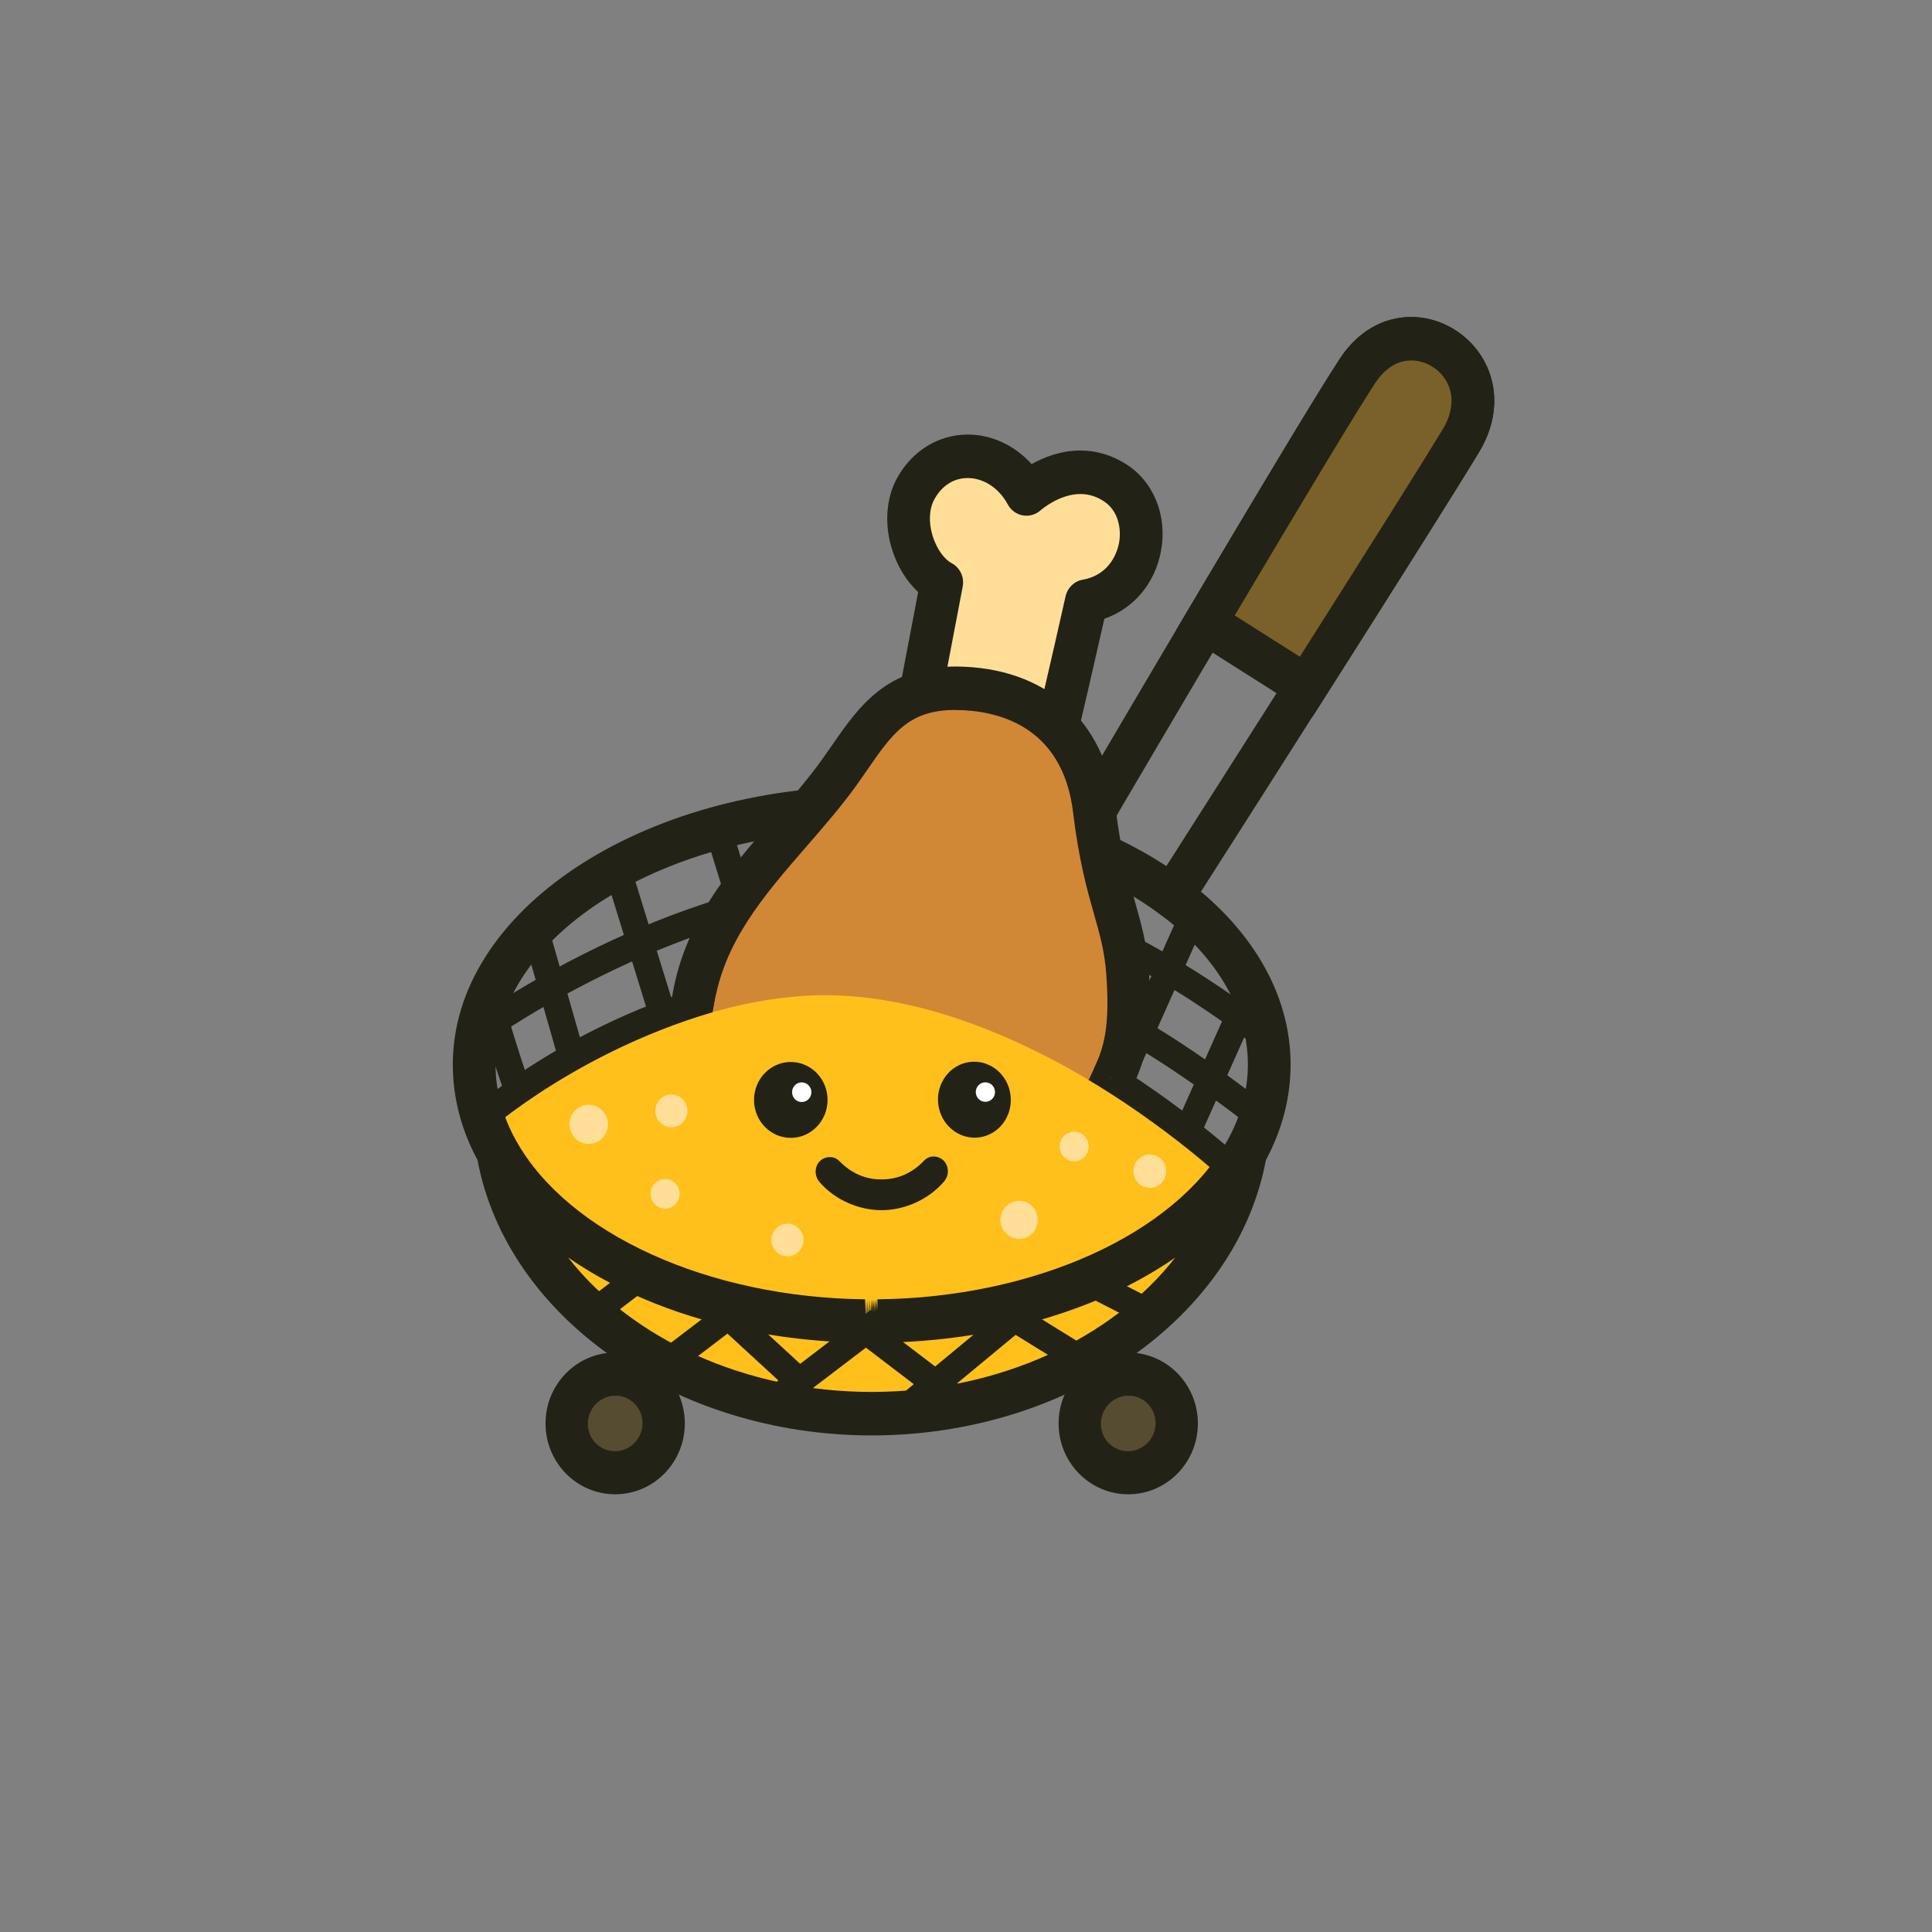 <svg width="128" height="128" viewBox="0 0 128 128" fill="none" xmlns="http://www.w3.org/2000/svg">
<rect x="0" y="0" width="128" height="128" fill="#808080" stroke="none"/>
<path fill-rule="evenodd" clip-rule="evenodd" d="M69.038 52.521L60.335 49.379L62.394 38.587C60.689 37.705 59.478 34.532 60.675 32.368C62.379 29.286 66.363 29.655 68.009 32.728C68.009 32.728 70.861 30.093 73.83 31.954C76.799 33.809 75.966 39.116 71.978 39.824C70.61 45.928 69.038 52.521 69.038 52.521Z" fill="#FFDF97"/>
<path d="M69.038 53.962C68.879 53.962 68.718 53.934 68.565 53.879L59.862 50.737C59.202 50.499 58.813 49.805 58.947 49.105L60.831 39.221C60.05 38.511 59.42 37.48 59.07 36.302C58.582 34.663 58.718 32.971 59.441 31.662C60.435 29.864 62.182 28.791 64.113 28.791C65.713 28.791 67.237 29.515 68.347 30.749C69.15 30.297 70.275 29.849 71.577 29.849C72.633 29.849 73.641 30.146 74.572 30.729C76.437 31.894 77.358 34.166 76.917 36.518C76.513 38.666 75.111 40.312 73.166 40.996C71.859 46.792 70.428 52.798 70.413 52.861C70.319 53.258 70.063 53.595 69.711 53.788C69.502 53.904 69.27 53.962 69.038 53.962ZM61.956 48.436L68.031 50.629C68.578 48.313 69.643 43.767 70.598 39.504C70.725 38.938 71.173 38.506 71.734 38.406C73.603 38.074 74.046 36.462 74.138 35.976C74.303 35.093 74.129 33.831 73.09 33.182C72.603 32.877 72.109 32.73 71.577 32.73C70.175 32.73 68.971 33.783 68.959 33.794C68.638 34.091 68.201 34.218 67.773 34.148C67.345 34.074 66.974 33.805 66.767 33.417C66.189 32.34 65.173 31.672 64.113 31.672C63.191 31.672 62.407 32.17 61.907 33.074C61.56 33.703 61.513 34.575 61.778 35.467C62.066 36.434 62.617 37.087 63.035 37.303C63.598 37.596 63.903 38.231 63.782 38.861L61.956 48.436Z" fill="#232216"/>
<path d="M33.481 72.59C32.489 69.737 31.992 67.93 31.971 67.854L33.675 67.371C33.68 67.388 34.179 69.2 35.148 71.99L33.481 72.59ZM37.033 70.307L34.329 60.861L36.027 60.358L38.731 69.804L37.033 70.307ZM43.175 67.897L39.814 57.02L41.502 56.48L44.863 67.357L43.175 67.897ZM49.714 64.869L46.355 53.993L48.043 53.453L51.402 64.329L49.714 64.869Z" fill="#232216"/>
<path fill-rule="evenodd" clip-rule="evenodd" d="M32.978 76.309C34.631 86.108 45.095 93.659 57.754 93.659C70.41 93.659 80.876 86.108 82.527 76.309C82.292 76.728 82.032 77.137 81.753 77.537C80.175 76.13 78.249 74.578 76.084 73.052C74.075 71.647 71.851 70.266 69.499 69.054C63.805 66.116 57.328 64.171 51.181 65.223C43.513 66.534 37.444 70.11 34.315 72.289C32.811 73.341 31.988 74.066 31.988 74.066C32.24 74.833 32.571 75.581 32.978 76.309Z" fill="#FFC01B"/>
<path fill-rule="evenodd" clip-rule="evenodd" d="M40.756 89.609C43.307 89.609 45.371 91.713 45.371 94.308C45.371 96.9 43.304 99 40.756 99C38.209 99 36.143 96.9 36.143 94.308C36.143 91.713 38.209 89.609 40.756 89.609Z" fill="#232216"/>
<path fill-rule="evenodd" clip-rule="evenodd" d="M39.614 92.891C40.391 92.242 41.533 92.349 42.162 93.13C42.795 93.912 42.677 95.075 41.9 95.724C41.124 96.372 39.982 96.263 39.35 95.484C38.72 94.701 38.838 93.539 39.614 92.891Z" fill="#564C31"/>
<path fill-rule="evenodd" clip-rule="evenodd" d="M74.75 89.609C77.299 89.609 79.362 91.713 79.362 94.308C79.362 96.9 77.299 99 74.75 99C72.204 99 70.135 96.9 70.135 94.308C70.135 91.713 72.203 89.609 74.75 89.609Z" fill="#232216"/>
<path fill-rule="evenodd" clip-rule="evenodd" d="M73.605 92.891C74.384 92.242 75.525 92.349 76.152 93.13C76.79 93.912 76.671 95.075 75.888 95.724C75.114 96.372 73.977 96.263 73.34 95.484C72.713 94.701 72.83 93.539 73.605 92.891Z" fill="#564C31"/>
<path d="M57.753 95.1C44.743 95.1 33.58 87.275 31.636 76.851C30.575 74.882 30 72.754 30 70.524C30 60.355 42.45 52.083 57.753 52.083C62.245 52.083 66.662 52.8 70.606 54.159C73.522 49.188 85.897 28.128 88.77 23.762C89.942 21.981 91.624 21 93.505 21C95.464 21 97.353 22.135 98.318 23.891C99.328 25.729 99.212 27.934 98 29.941C95.322 34.386 82.713 54.148 79.568 59.074C83.372 62.275 85.505 66.278 85.505 70.524C85.505 72.755 84.928 74.888 83.867 76.858C81.923 87.279 70.763 95.1 57.753 95.1ZM37.639 83.31C41.824 88.682 49.35 92.219 57.753 92.219C66.153 92.219 73.674 88.687 77.86 83.32C72.96 86.722 66.082 88.854 58.347 88.96C58.34 88.962 58.334 88.962 58.329 88.962C58.322 88.962 58.315 88.962 58.309 88.962C58.298 88.962 58.293 88.962 58.287 88.962C58.284 88.962 58.279 88.962 58.273 88.962H58.272C58.264 88.962 58.258 88.965 58.25 88.962C58.244 88.962 58.238 88.962 58.235 88.962C58.227 88.962 58.221 88.964 58.214 88.964C58.2 88.964 58.2 88.964 58.195 88.964H57.349C57.346 88.964 57.341 88.964 57.338 88.964H57.316C49.508 88.877 42.569 86.735 37.639 83.31ZM57.64 86.085L57.705 87.525L57.719 86.085L57.753 86.794V86.085L57.76 86.92L57.768 86.085L57.796 86.658L57.8 86.085L57.842 86.951L57.849 86.085L57.877 86.629L57.88 86.085L57.925 86.941L57.929 86.085L57.959 86.631L57.961 86.085L58.007 86.93L58.008 86.085L58.041 86.654L58.041 86.085L58.09 86.863L58.087 86.083L58.13 86.777L58.131 86.083C68.543 85.977 77.839 81.761 81.298 75.595L81.3 75.596C82.19 74.003 82.675 72.296 82.675 70.524C82.675 67.007 80.751 63.645 77.329 60.935L76.833 60.563C75.475 59.548 73.913 58.642 72.181 57.867C71.976 57.775 71.769 57.685 71.558 57.596C71.37 57.518 71.18 57.439 70.988 57.364C70.985 57.362 70.981 57.361 70.978 57.359L70.971 57.358H68.742L69.127 56.695C65.619 55.56 61.723 54.963 57.753 54.963C44.011 54.963 32.83 61.944 32.83 70.524C32.83 72.296 33.314 74.003 34.205 75.596H34.206C37.66 81.754 46.945 85.969 57.312 86.083L57.377 87.506L57.389 86.083L57.391 86.103V86.083L57.455 87.524L57.477 86.084L57.539 87.524L57.558 86.084L57.622 87.525L57.64 86.085ZM74.046 55.566C75.201 56.12 76.279 56.726 77.277 57.378C80.549 52.252 92.95 32.814 95.589 28.434C96.259 27.325 96.35 26.21 95.847 25.296C95.375 24.436 94.455 23.881 93.505 23.881C92.585 23.881 91.76 24.393 91.121 25.365C88.399 29.502 76.562 49.63 73.284 55.214C73.539 55.328 73.791 55.445 74.041 55.565C74.044 55.565 74.046 55.566 74.046 55.566Z" fill="#232216"/>
<path fill-rule="evenodd" clip-rule="evenodd" d="M86.55 45.479L79.871 41.245C84.011 34.258 88.402 26.918 89.946 24.563C93.164 19.671 99.877 24.085 96.795 29.186C95.31 31.65 90.812 38.772 86.55 45.479Z" fill="#796129"/>
<path d="M86.982 47.45L77.939 41.717L78.659 40.502C82.37 34.24 87.136 26.253 88.769 23.764C89.942 21.981 91.624 21 93.505 21C95.464 21 97.353 22.135 98.318 23.891C99.328 25.729 99.212 27.934 98 29.941C96.204 32.922 90.225 42.348 87.738 46.262L86.982 47.45ZM81.804 40.775L86.117 43.509C90.964 35.874 94.396 30.413 95.589 28.434C96.259 27.325 96.35 26.21 95.847 25.295C95.375 24.436 94.455 23.881 93.505 23.881C92.585 23.881 91.76 24.394 91.121 25.364C89.912 27.209 86.697 32.525 81.804 40.775Z" fill="#232216"/>
<path d="M63.279 93.791L62 92.816L60.874 93.749L59.757 92.353L60.541 91.704L57.368 89.285L51.458 93.791L50.397 92.35L51.57 91.457L48.195 88.356L44.398 91.252L43.337 89.811L46.857 87.127L46.656 86.941L47.841 85.605L53.012 90.357L56.218 87.912L57.045 86.789L57.368 87.036L57.691 86.789L58.517 87.912L61.956 90.534L65.683 87.447L65.375 87.256L66.292 85.717L73.025 89.877L72.107 91.416L67.288 88.439L63.414 91.645L64.34 92.35L63.279 93.791ZM39.079 88.261L38.018 86.82L42.712 83.238L43.773 84.679L39.079 88.261ZM76.452 88.141L71.714 85.731L72.505 84.121L77.243 86.531L76.452 88.141ZM81.17 78.213C73.344 71.233 61.39 64.392 51.327 66.11C40.348 67.988 32.642 74.679 32.566 74.745L31.409 73.384C31.737 73.095 39.571 66.294 51.034 64.335C54.669 63.712 58.34 64.088 61.838 65.032L62.067 64.261C61.062 64.123 60.049 64.047 59.032 64.047V62.248C60.227 62.248 61.412 62.344 62.585 62.519L63.393 59.797C61.448 59.48 59.465 59.397 57.506 59.517C57.303 60.304 57.106 61.072 56.936 61.739L55.224 61.285C55.224 61.285 55.394 60.621 55.636 59.681C43.097 61.138 31.903 69.317 31.78 69.407L30.741 67.951C31.266 67.562 42.868 59.08 56.116 57.818C56.153 57.675 56.19 57.53 56.227 57.387C57.435 52.722 57.435 52.721 58.237 52.832L59.005 53.738L58.13 53.728L58.944 54.047C58.872 54.26 58.455 55.849 57.978 57.69C59.959 57.605 61.955 57.725 63.909 58.06L65.085 54.1L66.777 54.622L65.652 58.411C67.375 58.81 69.065 59.349 70.705 59.991L71.588 56.207L73.309 56.624L72.362 60.678C73.975 61.389 75.531 62.185 77.012 63.031L78.429 59.854L80.04 60.598L78.549 63.94C79.653 64.615 80.706 65.31 81.704 66.005L82.344 64.572L83.954 65.317L83.176 67.061C83.627 67.394 84.065 67.725 84.487 68.052L83.417 69.486C83.096 69.237 82.767 68.987 82.428 68.734L81.311 71.237C82.15 71.848 82.947 72.451 83.694 73.029L82.624 74.462C81.974 73.96 81.287 73.438 80.565 72.909L79.767 74.698C80.843 75.556 81.714 76.305 82.335 76.86L81.17 78.213ZM70.522 68.563C73.539 70.176 76.207 71.987 78.323 73.579L79.094 71.853C78.096 71.153 77.045 70.451 75.948 69.772L75.409 70.981L73.798 70.236L74.415 68.854C73.277 68.197 72.098 67.573 70.886 67.005L70.522 68.563ZM76.684 68.12C77.782 68.795 78.835 69.492 79.837 70.189L80.961 67.669C79.968 66.971 78.916 66.27 77.814 65.589L76.684 68.12ZM63.535 65.539C65.394 66.145 67.193 66.899 68.898 67.731L69.237 66.278C67.483 65.552 65.671 64.961 63.823 64.569L63.535 65.539ZM71.302 65.221C72.627 65.829 73.912 66.499 75.149 67.208L76.279 64.674C74.897 63.88 73.447 63.128 71.947 62.456L71.302 65.221ZM64.337 62.84C66.153 63.236 67.93 63.811 69.651 64.508L70.293 61.755C68.621 61.09 66.896 60.535 65.139 60.138L64.337 62.84Z" fill="#232216"/>
<path fill-rule="evenodd" clip-rule="evenodd" d="M46.667 68.076C46.667 68.076 45.112 72.389 45.862 79.441C46.611 86.498 64.902 88.522 72.105 72.06C71.703 71.811 71.944 71.905 72.498 70.729C66.152 66.924 58.43 63.982 51.181 65.223C49.872 65.447 48.608 65.736 47.398 66.075C47.197 67.128 47.162 67.916 46.667 68.076Z" fill="#FFC01B"/>
<path fill-rule="evenodd" clip-rule="evenodd" d="M55.631 51.135C52.192 55.943 46.812 59.977 45.888 66.53C47.545 65.996 49.316 65.543 51.181 65.223C58.9 63.901 67.141 67.313 73.702 71.466C74.604 69.741 74.967 67.906 74.702 64.409C74.447 60.919 73.193 59.443 72.502 53.668C71.811 47.893 67.725 45.639 63.364 45.599C58.993 45.559 57.658 48.303 55.631 51.135Z" fill="#D08836"/>
<path d="M74.951 72.142L72.454 70.79C73.161 69.435 73.548 67.914 73.291 64.52C73.182 63.03 72.876 61.95 72.487 60.581C72.038 58.997 71.479 57.027 71.097 53.842C70.396 47.978 65.943 47.063 63.351 47.04C63.323 47.038 63.294 47.038 63.266 47.038C60.197 47.038 59.103 48.624 57.454 51.011C57.233 51.332 57.009 51.657 56.775 51.983C55.765 53.395 54.592 54.743 53.459 56.049C50.596 59.345 47.892 62.458 47.289 66.734L44.487 66.325C45.211 61.195 48.326 57.608 51.339 54.141C52.479 52.828 53.556 51.589 54.487 50.288C54.712 49.974 54.926 49.662 55.139 49.356C56.917 46.78 58.776 44.138 63.376 44.159C69.277 44.213 73.213 47.703 73.906 53.495C74.26 56.449 74.762 58.219 75.206 59.781C75.605 61.189 75.982 62.519 76.113 64.303C76.38 67.831 76.055 70.03 74.951 72.142Z" fill="#232216"/>
<path fill-rule="evenodd" clip-rule="evenodd" d="M72.135 71.547C66.255 68.076 59.301 65.378 52.594 66.032C50.737 66.21 49.014 66.544 47.224 67.059C47.293 66.684 47.344 66.296 47.43 65.936C47.516 65.576 50.764 62.296 56.398 62.414C62.031 62.53 67.95 65.118 68.94 66.161C69.929 67.198 72.859 69.866 72.859 69.866C72.619 70.428 72.409 70.968 72.135 71.547Z" fill="#D08836"/>
<path fill-rule="evenodd" clip-rule="evenodd" d="M52.41 75.387C53.753 75.376 54.836 74.244 54.828 72.858C54.818 71.466 53.721 70.35 52.376 70.359C51.03 70.37 49.948 71.5 49.956 72.892C49.965 74.279 51.065 75.396 52.41 75.387ZM62.55 78.273C63.021 77.715 62.805 76.803 62.051 76.643C61.727 76.574 61.443 76.663 61.208 76.912C60.453 77.7 59.513 78.135 58.423 78.139C57.333 78.149 56.391 77.72 55.629 76.943C55.389 76.699 55.105 76.614 54.777 76.683C54.022 76.848 53.819 77.761 54.299 78.318C55.321 79.501 56.909 80.183 58.432 80.179C59.953 80.17 61.536 79.465 62.55 78.273ZM62.163 73.157C62.33 74.538 63.54 75.522 64.858 75.356C66.18 75.193 67.116 73.94 66.95 72.559C66.784 71.178 65.579 70.195 64.255 70.359C62.932 70.524 61.996 71.78 62.163 73.157Z" fill="#232216"/>
<path fill-rule="evenodd" clip-rule="evenodd" d="M65.922 72.354C65.922 72.709 65.637 72.997 65.284 72.997C64.932 72.997 64.648 72.709 64.648 72.354C64.648 71.996 64.932 71.707 65.284 71.707C65.637 71.707 65.922 71.996 65.922 72.354ZM53.115 73.012C52.764 73.012 52.477 72.723 52.477 72.359C52.477 72 52.764 71.711 53.115 71.711C53.468 71.711 53.758 72 53.758 72.359C53.758 72.723 53.468 73.012 53.115 73.012Z" fill="white"/>
<path fill-rule="evenodd" clip-rule="evenodd" d="M44.066 78.114C44.595 78.114 45.026 78.554 45.026 79.092C45.026 79.636 44.595 80.07 44.066 80.07C43.534 80.07 43.104 79.636 43.104 79.092C43.104 78.554 43.534 78.114 44.066 78.114ZM44.48 72.514C43.895 72.514 43.419 72.997 43.419 73.597C43.419 74.195 43.895 74.678 44.48 74.678C45.068 74.678 45.543 74.195 45.543 73.597C45.543 72.997 45.068 72.514 44.48 72.514ZM39.004 73.197C38.299 73.197 37.73 73.775 37.73 74.489C37.73 75.207 38.299 75.785 39.004 75.785C39.705 75.785 40.278 75.207 40.278 74.489C40.278 73.775 39.705 73.197 39.004 73.197ZM52.173 81.073C51.587 81.073 51.112 81.555 51.112 82.154C51.112 82.747 51.587 83.23 52.173 83.23C52.76 83.23 53.235 82.747 53.235 82.154C53.236 81.555 52.76 81.073 52.173 81.073ZM71.165 74.982C71.693 74.982 72.125 75.421 72.125 75.959C72.125 76.499 71.693 76.937 71.165 76.937C70.635 76.937 70.203 76.499 70.203 75.959C70.203 75.421 70.635 74.982 71.165 74.982ZM76.177 76.488C76.779 76.488 77.259 76.981 77.259 77.595C77.259 78.204 76.779 78.698 76.177 78.698C75.579 78.698 75.094 78.204 75.094 77.595C75.094 76.981 75.579 76.488 76.177 76.488ZM67.519 79.561C68.205 79.561 68.753 80.124 68.753 80.822C68.753 81.516 68.205 82.08 67.519 82.08C66.843 82.08 66.284 81.516 66.284 80.822C66.284 80.124 66.843 79.561 67.519 79.561Z" fill="#FFDF97"/>
</svg>
